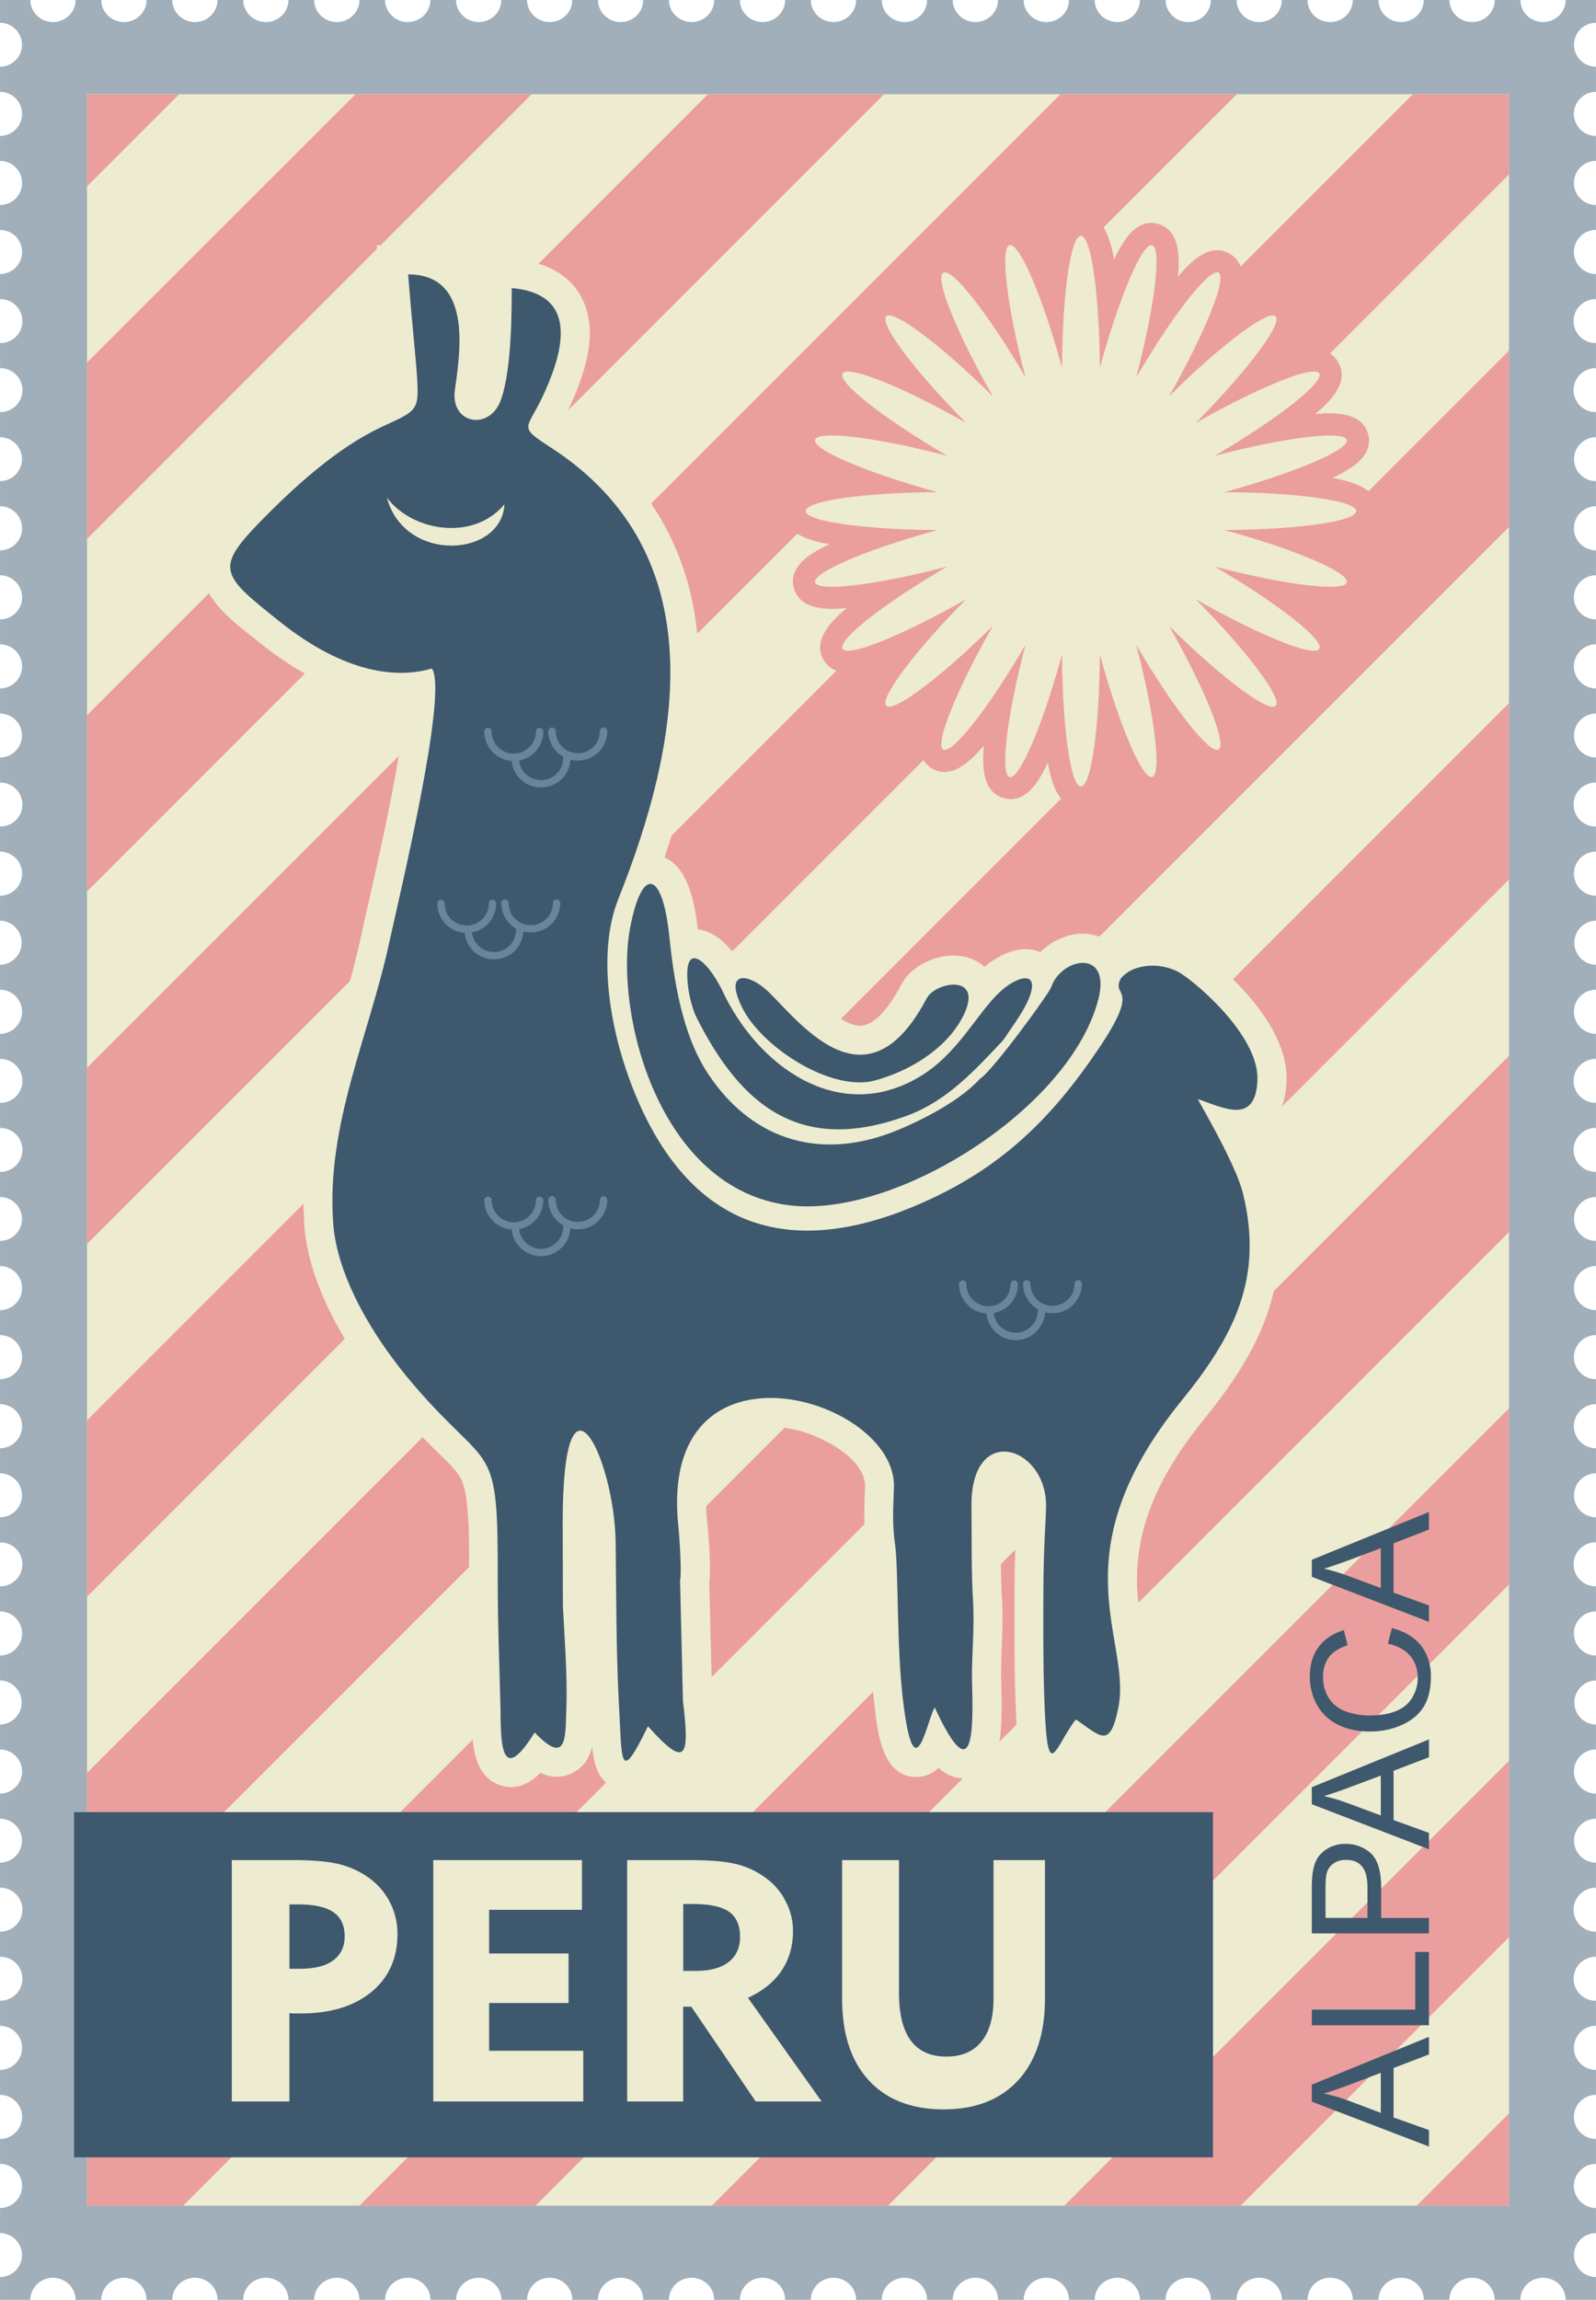 <svg xmlns="http://www.w3.org/2000/svg" id="Layer_1" data-name="Layer 1" viewBox="0 0 1874.09 2700"><defs><style>.cls-1{fill:#a0afba;}.cls-1,.cls-3,.cls-4,.cls-5{fill-rule:evenodd;}.cls-2,.cls-4{fill:#edebd0;}.cls-3{fill:#eb9e9e;}.cls-5,.cls-7{fill:#3e596d;}.cls-6{fill:#67859c;}</style></defs><path class="cls-1" d="M563,150H598.6c0,14.31,12,25.88,26.56,25.88,14.76,0,26.56-11.57,26.56-25.88h30.2c0,14.31,12,25.88,26.56,25.88,14.76,0,26.56-11.57,26.56-25.88h30.2c0,14.31,12,25.88,26.56,25.88,14.76,0,26.56-11.57,26.56-25.88h30.2c0,14.31,12,25.88,26.56,25.88,14.75,0,26.56-11.57,26.56-25.88h30.19c0,14.31,12,25.88,26.56,25.88,14.76,0,26.57-11.57,26.57-25.88h30.19c0,14.31,12,25.88,26.56,25.88,14.76,0,26.56-11.57,26.56-25.88h30.2c0,14.31,12,25.88,26.56,25.88,14.76,0,26.56-11.57,26.56-25.88h30.19c0,14.31,12,25.88,26.57,25.88,14.75,0,26.56-11.57,26.56-25.88h30.19c0,14.31,12,25.88,26.57,25.88,14.75,0,26.56-11.57,26.56-25.88h30.19c0,14.31,12,25.88,26.56,25.88,14.76,0,26.57-11.57,26.57-25.88h30.19c0,14.31,12,25.88,26.56,25.88,14.76,0,26.56-11.57,26.56-25.88h30.19c0,14.31,12,25.88,26.57,25.88,14.75,0,26.56-11.57,26.56-25.88h30.19c0,14.31,12,25.88,26.56,25.88,14.76,0,26.57-11.57,26.57-25.88h30.19c0,14.31,12,25.88,26.56,25.88,14.76,0,26.57-11.57,26.57-25.88h30.19c0,14.31,12,25.88,26.56,25.88,14.76,0,26.56-11.57,26.56-25.88h30.2c0,14.31,12,25.88,26.56,25.88,14.75,0,26.56-11.57,26.56-25.88h30.19c0,14.31,12,25.88,26.56,25.88,14.76,0,26.57-11.57,26.57-25.88H2015c0,14.31,11.81,25.88,26.56,25.88s26.57-11.57,26.57-25.88h30.19c0,14.31,11.81,25.88,26.56,25.88s26.56-11.57,26.56-25.88h30.2c0,14.31,11.8,25.88,26.56,25.88s26.56-11.57,26.56-25.88H2265c0,14.31,11.8,25.88,26.56,25.88s26.56-11.57,26.56-25.88h30.19c0,14.31,11.81,25.88,26.57,25.88s26.56-11.57,26.56-25.88H2437V176.8a25.77,25.77,0,1,0,0,51.54v29.51a25.88,25.88,0,0,0,0,51.76V338.9a25.88,25.88,0,0,0,0,51.76v29.28a25.88,25.88,0,0,0,0,51.76v29.52a25.77,25.77,0,1,0,0,51.53v29.52a25.77,25.77,0,1,0,0,51.53v29.51a25.77,25.77,0,1,0,0,51.54v29.51a25.88,25.88,0,0,0,0,51.76v29.29a25.88,25.88,0,0,0,0,51.76v29.29a25.88,25.88,0,0,0,0,51.76v29.51a25.77,25.77,0,1,0,0,51.54v29.51a25.77,25.77,0,1,0,0,51.53v29.52a25.88,25.88,0,0,0,0,51.76v29.28a25.89,25.89,0,0,0,0,51.77v29.29a25.88,25.88,0,0,0,0,51.76v29.51a25.77,25.77,0,1,0,0,51.53v29.52a25.77,25.77,0,1,0,0,51.53v29.51a25.77,25.77,0,1,0,0,51.54v29.51a25.88,25.88,0,0,0,0,51.76v29.29a25.88,25.88,0,0,0,0,51.76v29.29a25.88,25.88,0,0,0,0,51.76v29.51a25.77,25.77,0,1,0,0,51.54v29.51a25.77,25.77,0,1,0,0,51.53v29.52a25.88,25.88,0,0,0,0,51.76v29.28a25.89,25.89,0,0,0,0,51.77v29.28a25.88,25.88,0,0,0,0,51.76v29.52a25.77,25.77,0,1,0,0,51.54v29.51a25.77,25.77,0,1,0,0,51.53v29.52a25.77,25.77,0,1,0,0,51.53v29.51a25.88,25.88,0,0,0,0,51.76v29.29a25.88,25.88,0,0,0,0,51.76v29.28a25.88,25.88,0,0,0,0,51.76v29.52a25.77,25.77,0,1,0,0,51.54V2850H2401.4c0-14.29-11.81-25.88-26.56-25.88s-26.57,11.59-26.57,25.88h-30.19c0-14.29-11.8-25.88-26.56-25.88S2265,2835.72,2265,2850h-30.2c0-14.29-11.8-25.88-26.56-25.88s-26.56,11.59-26.56,25.88h-30.2c0-14.29-11.8-25.88-26.56-25.88s-26.56,11.59-26.56,25.88h-30.19c0-14.29-11.81-25.88-26.57-25.88S2015,2835.72,2015,2850h-30.19c0-14.29-11.81-25.88-26.57-25.88-14.52,0-26.56,11.59-26.56,25.88h-30.19c0-14.29-11.81-25.88-26.56-25.88-14.53,0-26.56,11.59-26.56,25.88h-30.2c0-14.29-11.8-25.88-26.56-25.88-14.53,0-26.56,11.59-26.56,25.88h-30.19c0-14.29-11.81-25.88-26.57-25.88-14.53,0-26.56,11.59-26.56,25.88h-30.19c0-14.29-11.81-25.88-26.57-25.88-14.52,0-26.56,11.59-26.56,25.88h-30.19c0-14.29-11.81-25.88-26.56-25.88-14.53,0-26.57,11.59-26.57,25.88H1484.9c0-14.29-11.8-25.88-26.56-25.88-14.53,0-26.56,11.59-26.56,25.88h-30.19c0-14.29-11.81-25.88-26.57-25.88-14.53,0-26.56,11.59-26.56,25.88h-30.19c0-14.29-11.81-25.88-26.56-25.88-14.54,0-26.57,11.59-26.57,25.88H1235c0-14.29-11.81-25.88-26.56-25.88-14.53,0-26.57,11.59-26.57,25.88h-30.19c0-14.29-11.8-25.88-26.56-25.88-14.53,0-26.56,11.59-26.56,25.88h-30.2c0-14.29-11.8-25.88-26.56-25.88-14.53,0-26.56,11.59-26.56,25.88H985c0-14.29-11.81-25.88-26.57-25.88-14.53,0-26.56,11.59-26.56,25.88H901.68c0-14.29-11.81-25.88-26.56-25.88-14.54,0-26.56,11.59-26.56,25.88h-30.2c0-14.29-11.8-25.88-26.56-25.88-14.54,0-26.56,11.59-26.56,25.88H735c0-14.29-11.8-25.88-26.56-25.88-14.53,0-26.56,11.59-26.56,25.88h-30.2c0-14.29-11.8-25.88-26.56-25.88-14.53,0-26.56,11.59-26.56,25.88H563v-26.78a25.77,25.77,0,1,0,0-51.54v-29.52a25.88,25.88,0,0,0,0-51.76v-29.28a25.88,25.88,0,0,0,0-51.76v-29.29a25.88,25.88,0,1,0,0-51.76v-29.51a25.77,25.77,0,1,0,0-51.53v-29.52a25.77,25.77,0,1,0,0-51.53v-29.51a25.77,25.77,0,1,0,0-51.54v-29.52a25.88,25.88,0,1,0,0-51.76v-29.28a25.89,25.89,0,0,0,0-51.77v-29.28a25.88,25.88,0,0,0,0-51.76v-29.52a25.77,25.77,0,1,0,0-51.53v-29.51a25.77,25.77,0,1,0,0-51.54V1850.2a25.88,25.88,0,0,0,0-51.76v-29.29a25.88,25.88,0,0,0,0-51.76V1688.1a25.88,25.88,0,1,0,0-51.76v-29.51a25.77,25.77,0,1,0,0-51.54v-29.51a25.77,25.77,0,1,0,0-51.53v-29.52a25.77,25.77,0,1,0,0-51.53v-29.51a25.88,25.88,0,0,0,0-51.76v-29.29a25.89,25.89,0,0,0,0-51.77v-29.28a25.88,25.88,0,0,0,0-51.76v-29.52a25.77,25.77,0,1,0,0-51.53v-29.51a25.77,25.77,0,1,0,0-51.54V958.22a25.88,25.88,0,1,0,0-51.76V877.17a25.88,25.88,0,0,0,0-51.76V796.12a25.88,25.88,0,0,0,0-51.76V714.85a25.77,25.77,0,1,0,0-51.54V633.8a25.77,25.77,0,1,0,0-51.53V552.75a25.77,25.77,0,1,0,0-51.53V471.7a25.88,25.88,0,0,0,0-51.76V390.66a25.88,25.88,0,0,0,0-51.76V309.61a25.88,25.88,0,0,0,0-51.76V228.34a25.77,25.77,0,1,0,0-51.54Z" transform="translate(-562.96 -150.01)"></path><rect class="cls-2" x="102.16" y="110.56" width="1669.77" height="2478.88"></rect><path class="cls-3" d="M665.12,368.86,773.41,260.58H665.12Zm0,206.82V782.73l522.15-522.15H980.45Zm0,414.1v206.81l936-936H1394.32Zm0,413.86v206.82L2015.23,260.58h-207Zm0,413.86v207.06L2334.88,354.79V260.58H2222.05Zm0,413.87v207.05L2334.88,768.66v-207Zm0,413.87v94.21H778L2334.88,1182.52v-207ZM985,2739.45h206.81L2334.88,1596.38V1389.57Zm413.86,0h206.82l729.2-729.2V1803.43Zm413.86,0h207l315.11-315.11V2217.29Zm413.87,0h108.29V2631.16Z" transform="translate(-562.96 -150.01)"></path><path class="cls-4" d="M1872.2,1260.85c29.07-16.58,69.25-14.08,97,4.08,23.84,15.66,49.94,41.32,67.65,63.57,20.2,25.65,38.36,57.89,36.78,91.49-1.14,25.42-9.54,50.62-34.28,62-2.5,1.13-4.77,1.81-7,2.72,10,19.52,18.84,39.28,23.38,58.12,27,110.33-10.21,188.65-78.55,272.88-46.54,57.44-81.27,120.32-79,195.69,1.6,49,21.12,102.16,11.59,150.07-5,24.29-13.17,52.67-41.1,59.25-12,2.73-22.25.23-32-4.54-9.31,15.21-22.48,28.61-42.68,26.11-38.13-5-36.77-55.39-38.13-83.77-2-46.32-1.59-92.85-1.59-139.17,0-22.92.68-45.63,1.59-68.56.45-10.89,1.58-22.25,1.58-33.15,0-8.17-2.26-17-7.26-23.38-1.36-1.59-4.55-4.76-6.82-5.67-4.76,5.89-5.44,24.74-5.44,30.41.45,36.11-.45,72.43,1.59,108.3,2,32.46-1.59,64-.91,96.25a58.87,58.87,0,0,1,.23,6.36c.45,17.26.68,35.19-.68,52.22-2,22.25-8.63,47-33.15,54-15.66,4.54-29.29-.9-40-10.67a36.57,36.57,0,0,1-25.88,10.67c-42.22.46-46.31-58.12-49.72-88.09-2.72-22.24-3.85-44.72-4.77-67-.9-22.92-1.36-46.08-2-69-.23-13.85-.45-30-2.27-43.82-3.4-25.2-2.72-47.68-1.58-72.64a15.46,15.46,0,0,0-.23-4.55c-3.64-30.41-49.27-53.57-75.15-60.84-23.38-6.36-51.76-7.94-74,3.4-37.46,18.84-39.73,68.34-35.87,104.89,1.59,15.9,4.54,50.17,2.27,69,1.14,45.63,2.27,91.49,3.41,137.12,3.63,29.74,11.35,77.41-21.8,92.85-16.12,7.5-31.33,2.95-45-6.13-10.21,13.85-24.52,23.39-43.13,18.62-24.07-6.13-29.06-28.61-30.88-49.5-3.18,13-9.76,24.07-22.93,30.88-13.39,6.81-26.11,5.45-37.91,0-13.17,13-29.29,21.35-48.58,14.08-34.74-12.94-31.56-60.39-32.24-90.58-1.36-49-3.18-98.08-3.18-147.11.23-29.75.91-62.21-2.27-91.72-1.13-10.9-3-23.39-8.63-32.7-5.9-9.53-16.8-19.52-24.74-27.24-19.3-18.84-37.69-37.91-55.17-58.34-47.9-56.08-97.16-134.86-102.39-209.32-8.85-122.14,41.55-223.39,66.52-339.17,11.35-51.77,23.61-103.08,33.83-155.06,6.13-31.1,12-62.66,16.12-94.22.68-5.45,2-15.89,2.72-26.1-61.75,2.26-121.91-29.74-169.59-67.66-26.33-21.11-67.2-49-70.37-85.59-3.41-37.23,32.46-69.92,56.52-94,42.91-42.91,90.13-83.32,145.76-108.52,3.85-1.82,12.25-5.45,17.7-8.4,0-6.59-.9-17-1.36-21.57-2.72-37.69-6.81-75.6-10-113.29l-2.95-36.77h37c27,0,52.22,8.85,70.16,30a92.39,92.39,0,0,1,17.48,32.47V451l37,3.41c33.15,2.73,64.93,15.67,80.14,47.22,19.75,40.64,1.14,91.49-16.8,129.63-2,4.32-4.09,8.63-6.36,12.72,1.14.68,2.27,1.36,3.18,1.81,189.8,122.37,178.45,325.56,116.24,511,28.61,12.26,35.87,56.3,39,84.22,13.39,1.59,25.88,9.76,35.19,20,1.59,1.59,3,3.4,4.54,5.22,23.83-7.94,51.08,8,68.11,24.75,14.3,14.07,27.47,29.29,42.9,42.45,9.77,8.17,24.75,19.3,37.69,20.66,22.24,2,42-32,50.4-47.9,7.49-14.3,21.34-24.29,36.32-29.74,20-7.26,44-6.81,60.84,7.94l.68.68c17.94-15,43.6-27,65.39-17.25,20-19.3,49.94-28.83,75.82-15.43a58.81,58.81,0,0,1,12,8.4Z" transform="translate(-562.96 -150.01)"></path><path class="cls-5" d="M1768.23,1328.5c-7,14.3-18.84,29.74-27.24,42.68-33.6,35.64-66.07,71.51-113.29,88.76-123.27,45.18-193.65-9.76-246.55-114.87-4.54-9.08-8.4-22.7-10.22-36.55-6.58-55.62,21.35-33.15,39.51,3,41.09,89.67,136.89,159.6,232.24,102.62,44.73-26.34,67.2-74.24,94.22-99.44,22.48-20.89,51.08-26.56,31.33,13.85Zm-301.94-13.17c39,38.6,115.1,138.94,184.79,6.81,10.9-20.21,69-29.74,42.23,22-19.75,37.69-62.66,63.57-103.52,74.47-51.08,13.39-131.9-39.05-155.06-85.14-22.93-45.63,8-41.32,31.56-18.16Zm331-6.36c11.8-35,71.28-46.08,55.17,15-33.61,128.27-238.61,256.31-362.33,241.11-154.16-18.85-205.92-226.57-187.3-325.56,14.08-74,37.91-66.51,45.86,8,5.22,48.81,14.07,116.24,46.54,164.36,48.36,72.2,123.73,100.57,211.13,69,26.79-9.76,81.05-35.19,107.16-64.25,14.75-8.85,81.5-100.57,83.77-107.61Zm-642-566.88c-36.55,43.59-107.83,32-138-7.72,20.89,77.19,134.63,70.15,138,7.72Zm-85.13,192.74c-38.6,11.36-99.67,7.95-178.89-55.16-72-57.67-78.33-62-11.13-128.95S989.76,661,1015.87,649c38.82-17.71,39.5-18.16,36.33-63.34-1.82-23.84-5.68-59.25-10-113.51,75.38,0,61.3,90.13,54.94,135.31-5.9,40.63,40.87,48.81,54,12,13.16-36.1,12.71-111.24,12.71-131.22,83.77,7.26,57.66,81.73,35.64,128.72-17.93,37.46-28.15,33.6,9.08,57.66,197.06,126.69,152.34,350.76,80.37,531-26.11,65.39-10,166,28.15,247.69,64.93,138.49,174.13,173,317.83,113.51,97.85-40.64,158.7-98.3,216.13-182.75,54.49-79.69,15.44-61.75,28.15-85.59,15.89-18.62,50.4-18.84,71.07-5.22,23.83,15.66,91.48,75.6,89.21,125.09-2.27,52.89-40,32-69.92,22,0,1.36,44.27,75.37,52.9,110.56,24.52,99.21-10.22,167.32-72,243.37-147.34,181.85-58.34,279.7-74.24,360.29-10,49.49-20.66,33.82-49.94,14.08-23.61,30-32.69,77.41-36.55-11.81-2.28-49.49-1.59-119.19-1.59-137.58.22-58.57,3.18-85.81,3.18-101.71,0-70.37-89-98.29-87.63,1.82.45,36.78-.24,75.6,1.81,109.88,2,35-1.81,63.34-1.13,95.13,1.81,60.61,1.13,127.13-43.82,30.19-9.31,14.76-24.06,104.65-37.46-10.44-7.27-61.3-5-150.75-9.08-180.71-3.4-23.84-2.27-42.92-1.36-66.52,4.76-106.48-277.88-189.35-253.13,45,1.36,12.94,4.08,55.16,2,63.56q1.69,70.83,3.4,141.67c8.18,67,3.64,79.46-41.09,29.51-34.51,71.06-30.19,40.41-34.28-29.51-3.18-58.8-3-137.58-3.63-185.94-1.14-97.62-62.21-227.92-62.21-22.92,0,32.23.23,64.47.23,96.71,1.59,33.6,5.45,82,4.09,119.64-1.14,33.82,1.36,69.69-37.23,29.29-42,67.88-39.51,4.31-40.19-30-1.13-48.36-3.18-96.71-3.18-146.2.69-172.09-7.71-125.55-99-232.26-48.13-56.07-89.9-127.58-94.22-189.56-8.4-115.55,42-219.08,65.84-329.41,10.44-48.36,69.93-294.45,50-321.7Z" transform="translate(-562.96 -150.01)"></path><path class="cls-3" d="M2068.59,568.64c22.47-8.17,52.89-15.89,65.83,6.82,13.17,22.7-8.63,45.17-27,60.61,23.84-2.27,55.17-1.81,62,23.61,4.76,17.48-6.82,30.65-20.21,39.5a186.83,186.83,0,0,1-21.79,12c23.6,4.08,53.8,12.48,53.8,38.82s-30.2,35-53.8,38.82a185.31,185.31,0,0,1,21.79,12c13.39,8.86,25,22,20.21,39.5-6.82,25.43-38.15,25.88-62,23.61,18.39,15.44,40.19,37.92,27,60.62-12.94,22.7-43.36,15-65.83,6.81,13.84,19.52,29,46.77,10.44,65.38s-45.87,3.41-65.61-10.44c8.4,22.48,16.12,52.9-6.59,66.06-22.92,12.94-45.4-8.85-60.61-27.24,2.26,23.84,1.81,55.17-23.62,62-17.48,4.77-30.64-6.81-39.49-20.2-4.55-6.59-8.4-14.31-12-21.8-4.08,23.61-12.48,54-38.82,54s-35-30.42-38.82-54c-3.63,7.49-7.49,15.21-12,21.8-8.86,13.39-22,25-39.51,20.2-25.42-6.81-25.88-38.14-23.61-62-15.44,18.39-37.91,40.18-60.61,27.24-22.71-13.16-15-43.58-6.81-66.06-19.53,13.85-46.77,29.06-65.38,10.44s-3.41-45.86,10.44-65.38c-22.48,8.17-52.9,15.89-66.07-6.81-12.94-22.7,8.86-45.18,27.24-60.62-23.83,2.27-55.16,1.82-62-23.61-4.77-17.48,6.81-30.64,20.2-39.5,6.59-4.54,14.31-8.4,21.8-12-23.61-3.86-54-12.49-54-38.82s30.42-34.74,54-38.82c-7.49-3.64-15.21-7.5-21.8-12-13.39-8.85-25-22-20.2-39.5,6.81-25.42,38.14-25.88,62-23.61-18.38-15.44-40.18-37.91-27.24-60.61,13.17-22.71,43.59-15,66.07-6.82-13.85-19.52-29.06-46.76-10.44-65.38s45.85-3.4,65.38,10.44c-8.18-22.47-15.9-52.89,6.81-65.83,22.7-13.17,45.17,8.63,60.61,27-2.27-23.84-1.81-55.16,23.61-62,17.49-4.77,30.65,6.81,39.51,20.2a183.85,183.85,0,0,1,12,21.8c3.86-23.61,12.49-53.81,38.82-53.81s34.74,30.2,38.82,53.81a183.92,183.92,0,0,1,12-21.8c8.85-13.39,22-25,39.49-20.2,25.43,6.81,25.88,38.13,23.62,62,15.21-18.38,37.69-40.18,60.61-27,22.71,12.94,15,43.36,6.59,65.83,19.74-13.84,47-29.06,65.61-10.44s3.4,45.86-10.44,65.38Z" transform="translate(-562.96 -150.01)"></path><path class="cls-4" d="M1832.25,426.76c12,0,21.57,68.78,22.25,154.83,22.7-83.09,49.94-146.89,61.29-143.71,11.58,2.95,3.18,72-18.61,155.06,43.59-74.24,86.26-128.72,96.71-122.82,10.22,5.9-15.66,70.38-58.12,145.06,61.07-60.38,116.47-102.16,125.1-93.76,8.4,8.4-33.38,64-93.76,125.09,74.68-42.45,139.16-68.33,145.06-58.11,5.9,10.44-48.58,53.12-122.82,96.71,83.09-21.8,152.11-30.2,155.06-18.62,3.18,11.35-60.62,38.6-143.71,61.3,86,.45,154.84,10.21,154.84,22.25s-68.79,21.79-154.84,22.25c83.09,22.7,146.89,49.94,143.71,61.52-2.95,11.35-72,3.18-155.06-18.62,74.24,43.36,128.72,86,122.82,96.49s-70.38-15.66-145.06-58.12c60.38,61.07,102.16,116.69,93.76,125.09s-64-33.14-125.1-93.76c42.46,74.69,68.34,139.17,58.12,145.07-10.45,5.9-53.12-48.58-96.71-122.82,21.79,83.09,30.19,152.11,18.61,155.05-11.35,3.18-38.59-60.61-61.29-143.7-.68,86-10.22,154.83-22.25,154.83s-21.79-68.79-22.25-154.83c-22.7,83.09-50,146.88-61.52,143.7-11.36-2.94-3.18-72,18.61-155.05-43.36,74.24-86,128.72-96.48,122.82s15.66-70.38,58.11-145.07c-61.06,60.39-116.68,102.16-125.08,93.76s33.15-64,93.76-125.09c-74.69,42.46-139.17,68.56-145.07,58.12-6.13-10.44,48.58-53.13,122.82-96.49-83.09,21.8-152.11,30-155.06,18.62-3.18-11.58,60.62-38.82,143.71-61.52-86-.46-154.83-10.22-154.83-22.25s68.79-21.8,154.83-22.25c-83.09-22.7-146.89-49.95-143.71-61.52,3-11.36,71.74-3,155.06,18.84-74.24-43.59-129-86.27-122.82-96.71,5.9-10.22,70.38,15.66,145.07,58.11-60.61-61.07-102.16-116.69-93.76-125.09s64,33.38,125.08,93.76c-42.67-74.68-68.56-139.16-58.11-145.06s53.12,48.58,96.48,122.82c-21.79-83.1-30-152.11-18.61-155.06,11.57-3.18,38.82,60.62,61.52,143.71.46-86.05,10.22-154.83,22.25-154.83Z" transform="translate(-562.96 -150.01)"></path><path class="cls-6" d="M1192.27,1008.85a4.17,4.17,0,0,1,4.31-4.32,4.31,4.31,0,0,1,4.31,4.32,34.49,34.49,0,0,1-10.21,24.52h0a35.24,35.24,0,0,1-18.16,9.53,26.17,26.17,0,0,0,7.49,15.44h0a26,26,0,0,0,36.55,0h0a25.73,25.73,0,0,0,7.72-18.39,2.82,2.82,0,0,1,.23-1.36,46.47,46.47,0,0,1-7.5-5.68h0a34.52,34.52,0,0,1-10.21-24.52,4.46,4.46,0,0,1,4.31-4.31,4.51,4.51,0,0,1,4.54,4.31,25.51,25.51,0,0,0,7.49,18.39h0a25.53,25.53,0,0,0,18.39,7.49,25.91,25.91,0,0,0,18.39-7.49h0a26.49,26.49,0,0,0,7.49-18.39,4.31,4.31,0,0,1,4.32-4.31,4.46,4.46,0,0,1,4.31,4.31,34.48,34.48,0,0,1-10.22,24.52h0a34.3,34.3,0,0,1-24.29,10,29.89,29.89,0,0,1-8.85-1.13,34.39,34.39,0,0,1-10,22.7h0a35.3,35.3,0,0,1-24.52,10,34.36,34.36,0,0,1-24.29-10h0a33.6,33.6,0,0,1-10-21.12,34.85,34.85,0,0,1-22-10h0a34.5,34.5,0,0,1-10.22-24.52,4.32,4.32,0,0,1,4.32-4.32,4.18,4.18,0,0,1,4.31,4.32,25.69,25.69,0,0,0,7.72,18.38h0a26,26,0,0,0,36.55,0h0a25.69,25.69,0,0,0,7.72-18.38Z" transform="translate(-562.96 -150.01)"></path><path class="cls-6" d="M1136.88,1210.67a4.31,4.31,0,0,1,4.31-4.32,4.18,4.18,0,0,1,4.31,4.32,35.26,35.26,0,0,1-10,24.52h0a36.85,36.85,0,0,1-18.39,9.54,26.2,26.2,0,0,0,7.49,15.43h0a26.32,26.32,0,0,0,36.78,0h0a26.49,26.49,0,0,0,7.49-18.39c0-.45.23-.9.23-1.36a36.38,36.38,0,0,1-7.26-5.68h0a34.46,34.46,0,0,1-10.22-24.51,4.47,4.47,0,0,1,4.31-4.32,4.32,4.32,0,0,1,4.32,4.32,26.5,26.5,0,0,0,7.49,18.39h.23a25,25,0,0,0,18.16,7.49,25.57,25.57,0,0,0,18.39-7.49h0a25.77,25.77,0,0,0,7.72-18.39,4.31,4.31,0,0,1,4.31-4.32,4.47,4.47,0,0,1,4.31,4.32,34.49,34.49,0,0,1-10.21,24.51h0a35.24,35.24,0,0,1-24.52,10,27.3,27.3,0,0,1-8.63-1.14,35.4,35.4,0,0,1-10,22.7h0a35.09,35.09,0,0,1-49,0h0a36.1,36.1,0,0,1-10-21.11,35.93,35.93,0,0,1-22-10h0a35.22,35.22,0,0,1-10-24.52,4.18,4.18,0,0,1,4.32-4.32,4.31,4.31,0,0,1,4.31,4.32,26.5,26.5,0,0,0,7.49,18.39h0a26.93,26.93,0,0,0,18.39,7.49,26.49,26.49,0,0,0,18.39-7.49h0a25.54,25.54,0,0,0,7.5-18.39Z" transform="translate(-562.96 -150.01)"></path><path class="cls-6" d="M1192.27,1559.15a4.17,4.17,0,0,1,4.31-4.31,4.31,4.31,0,0,1,4.31,4.31,33.57,33.57,0,0,1-10.21,24.3h0a32.18,32.18,0,0,1-18.16,9.53,24.93,24.93,0,0,0,7.49,15.44h0a25.49,25.49,0,0,0,36.55,0h0a25.2,25.2,0,0,0,7.72-18.16,3.39,3.39,0,0,1,.23-1.6,35.75,35.75,0,0,1-7.5-5.67h0a33.6,33.6,0,0,1-10.21-24.29,4.31,4.31,0,0,1,4.31-4.32,4.37,4.37,0,0,1,4.54,4.32,25,25,0,0,0,7.49,18.16v.23a26.5,26.5,0,0,0,18.39,7.49,26.91,26.91,0,0,0,18.39-7.49v-.23a25.91,25.91,0,0,0,7.49-18.16,4.18,4.18,0,0,1,4.32-4.32,4.31,4.31,0,0,1,4.31,4.32,33.57,33.57,0,0,1-10.22,24.29h0a33.59,33.59,0,0,1-24.29,10.22,39.48,39.48,0,0,1-8.85-1.14,33.33,33.33,0,0,1-10,22.47h0a34.49,34.49,0,0,1-24.52,10.23,33.58,33.58,0,0,1-24.29-10.23h0a32.5,32.5,0,0,1-10-21.11,33.71,33.71,0,0,1-22-10h0a33.58,33.58,0,0,1-10.22-24.3,4.32,4.32,0,0,1,4.32-4.31,4.18,4.18,0,0,1,4.31,4.31,25.2,25.2,0,0,0,7.72,18.17h0a25.49,25.49,0,0,0,36.55,0h0a25.2,25.2,0,0,0,7.72-18.17Z" transform="translate(-562.96 -150.01)"></path><path class="cls-6" d="M1749.61,1657.69a4.52,4.52,0,0,1,4.31-4.55,4.36,4.36,0,0,1,4.32,4.55,34.68,34.68,0,0,1-10,24.28H1748a32.19,32.19,0,0,1-18.16,9.53,24.88,24.88,0,0,0,7.49,15.44h0a25.69,25.69,0,0,0,18.39,7.72,25.21,25.21,0,0,0,18.16-7.72h.22a25.92,25.92,0,0,0,7.5-18.16,3.42,3.42,0,0,1,.22-1.58,36.08,36.08,0,0,1-7.49-5.68h0a34.3,34.3,0,0,1-10-24.29,4.17,4.17,0,0,1,4.31-4.31,4.31,4.31,0,0,1,4.32,4.31,26,26,0,0,0,7.49,18.16h0a25.79,25.79,0,0,0,36.78,0h0a25,25,0,0,0,7.49-18.16,4.3,4.3,0,0,1,4.31-4.31,4.17,4.17,0,0,1,4.32,4.31,34.34,34.34,0,0,1-10,24.29h0a34.5,34.5,0,0,1-24.52,10.22,35.43,35.43,0,0,1-8.63-1.14,34,34,0,0,1-10.22,22.48h0a33.56,33.56,0,0,1-24.28,10.21,34.5,34.5,0,0,1-24.52-10.21h0a35.47,35.47,0,0,1-10-21.11,33.83,33.83,0,0,1-22-10h0a35.09,35.09,0,0,1-10-24.28,4.36,4.36,0,0,1,4.31-4.55,4.51,4.51,0,0,1,4.31,4.55,25,25,0,0,0,7.5,18.16h0a25.73,25.73,0,0,0,18.38,7.72,26.14,26.14,0,0,0,18.39-7.72h0a25.92,25.92,0,0,0,7.49-18.16Z" transform="translate(-562.96 -150.01)"></path><rect class="cls-7" x="86.95" y="2127.45" width="1337.4" height="405.23"></rect><path class="cls-2" d="M911.89,2385.75h-9.08v75.6h12.26c17,0,30.19-3.18,39-9.76,9.08-6.59,13.62-16.12,13.62-28.38,0-12.94-4.54-22.48-13.4-28.38-8.85-6.13-22.92-9.08-42.45-9.08Zm-76.73,231.34V2333.76H908c22.47,0,40.18,1.59,53.34,4.77a102,102,0,0,1,35.19,16.35,80.47,80.47,0,0,1,33.15,65.61q0,42.9-30.65,68.11T916,2513.8H907.8c-1.81,0-3.4-.24-5-.24v103.53Zm236.56,0V2333.76H1246.3v58.35h-109v51.3h93.31v58.12h-93.31v56.08h110.56v59.48Zm304.67-231.8h-11.13v78.56h14.3c17,0,30-3.41,39-10.45,8.86-6.8,13.4-16.8,13.4-29.51,0-13.62-4.32-23.38-12.94-29.52-8.86-6.12-23.16-9.08-42.68-9.08Zm-77,231.8V2333.76h72.88c23.38,0,41.55,1.36,54.49,4.54a93.22,93.22,0,0,1,34,15.44,76.12,76.12,0,0,1,24.52,27.92,74.33,74.33,0,0,1,8.85,35.19q0,26.91-13.62,47c-9.08,13.39-22.25,23.83-39.28,31.55l86.5,121.69h-77.42l-75.59-111.24h-9.54v111.24Zm319.2-283.33V2489.5c0,25,4.77,43.82,13.85,56.07,9.3,12.49,23.16,18.85,41.77,18.85,17.93,0,31.79-5.9,41.09-17.49,9.54-11.57,14.31-28.37,14.31-50.62V2333.76H1790v162.55c0,40.86-10.45,72.88-31.34,95.81-21.11,22.92-50.17,34.28-87.4,34.28-37.91,0-67.2-11.36-88.09-34.06s-31.32-54.49-31.32-95.58v-163Z" transform="translate(-562.96 -150.01)"></path><path class="cls-7" d="M2240.9,2670l-137.58-52.67v-20l137.58-56.07v20.66l-41.55,15.89v58.12l41.55,14.76Zm-56.54-39.51v-47L2146.23,2598c-11.59,4.32-21.12,7.5-28.61,9.77a218,218,0,0,1,26.33,7.49Zm56.54-102.84H2103.32v-18.39h121.46V2441.6h16.12Zm0-107.84H2103.32v-52c0-9.08.45-16.12,1.36-20.88,1.14-6.81,3.18-12.49,6.36-17s7.71-8.17,13.39-11.12a41.46,41.46,0,0,1,18.61-4.09,43.53,43.53,0,0,1,29.75,11.12c7.94,7.5,12,21.12,12,40.42v35.41h56.08Zm-72.2-18.16V2366c0-11.8-2.27-20-6.58-25s-10.45-7.5-18.62-7.5c-5.67,0-10.67,1.36-14.75,4.32a19.58,19.58,0,0,0-7.95,11.57c-.91,3.18-1.36,8.63-1.36,17v35.19Zm72.2-80.59-137.58-52.9v-20l137.58-56.08V2213l-41.55,15.9v57.89l41.55,15Zm-56.54-39.73v-46.77l-38.13,14.3c-11.59,4.32-21.12,7.49-28.61,9.76a221,221,0,0,1,26.33,7.72Zm8.4-201.6,4.55-18.39c15,3.86,26.33,10.67,34.28,20.66,7.72,10,11.57,22,11.57,36.33q0,22.14-8.85,36.09c-6.13,9.31-15,16.35-26.33,21.12-11.35,5-23.62,7.26-36.78,7.26q-21.45,0-37.46-8.17a56.83,56.83,0,0,1-24.52-23.38,68.33,68.33,0,0,1-8.18-33.15c0-13.85,3.41-25.43,10.45-34.73s16.8-15.9,29.51-19.53l4.32,17.7c-10,3.19-17.25,7.95-21.8,13.85-4.53,6.14-7,13.86-7,22.94,0,10.66,2.73,19.52,7.72,26.56a38.72,38.72,0,0,0,20.44,14.76A80.3,80.3,0,0,0,2171,2164c11.81,0,22-1.59,30.65-5,8.85-3.42,15.21-8.63,19.53-15.9a44.17,44.17,0,0,0,6.57-23.16q0-15.32-8.85-25.88c-5.9-7-14.52-11.8-26.11-14.3Zm48.14-25.66-137.58-52.89v-20l137.58-56.07v20.65l-41.55,16.12v57.89l41.55,15Zm-56.54-39.72v-46.77l-38.13,14.31c-11.59,4.3-21.12,7.49-28.61,9.76a215.55,215.55,0,0,1,26.33,7.72Z" transform="translate(-562.96 -150.01)"></path></svg>